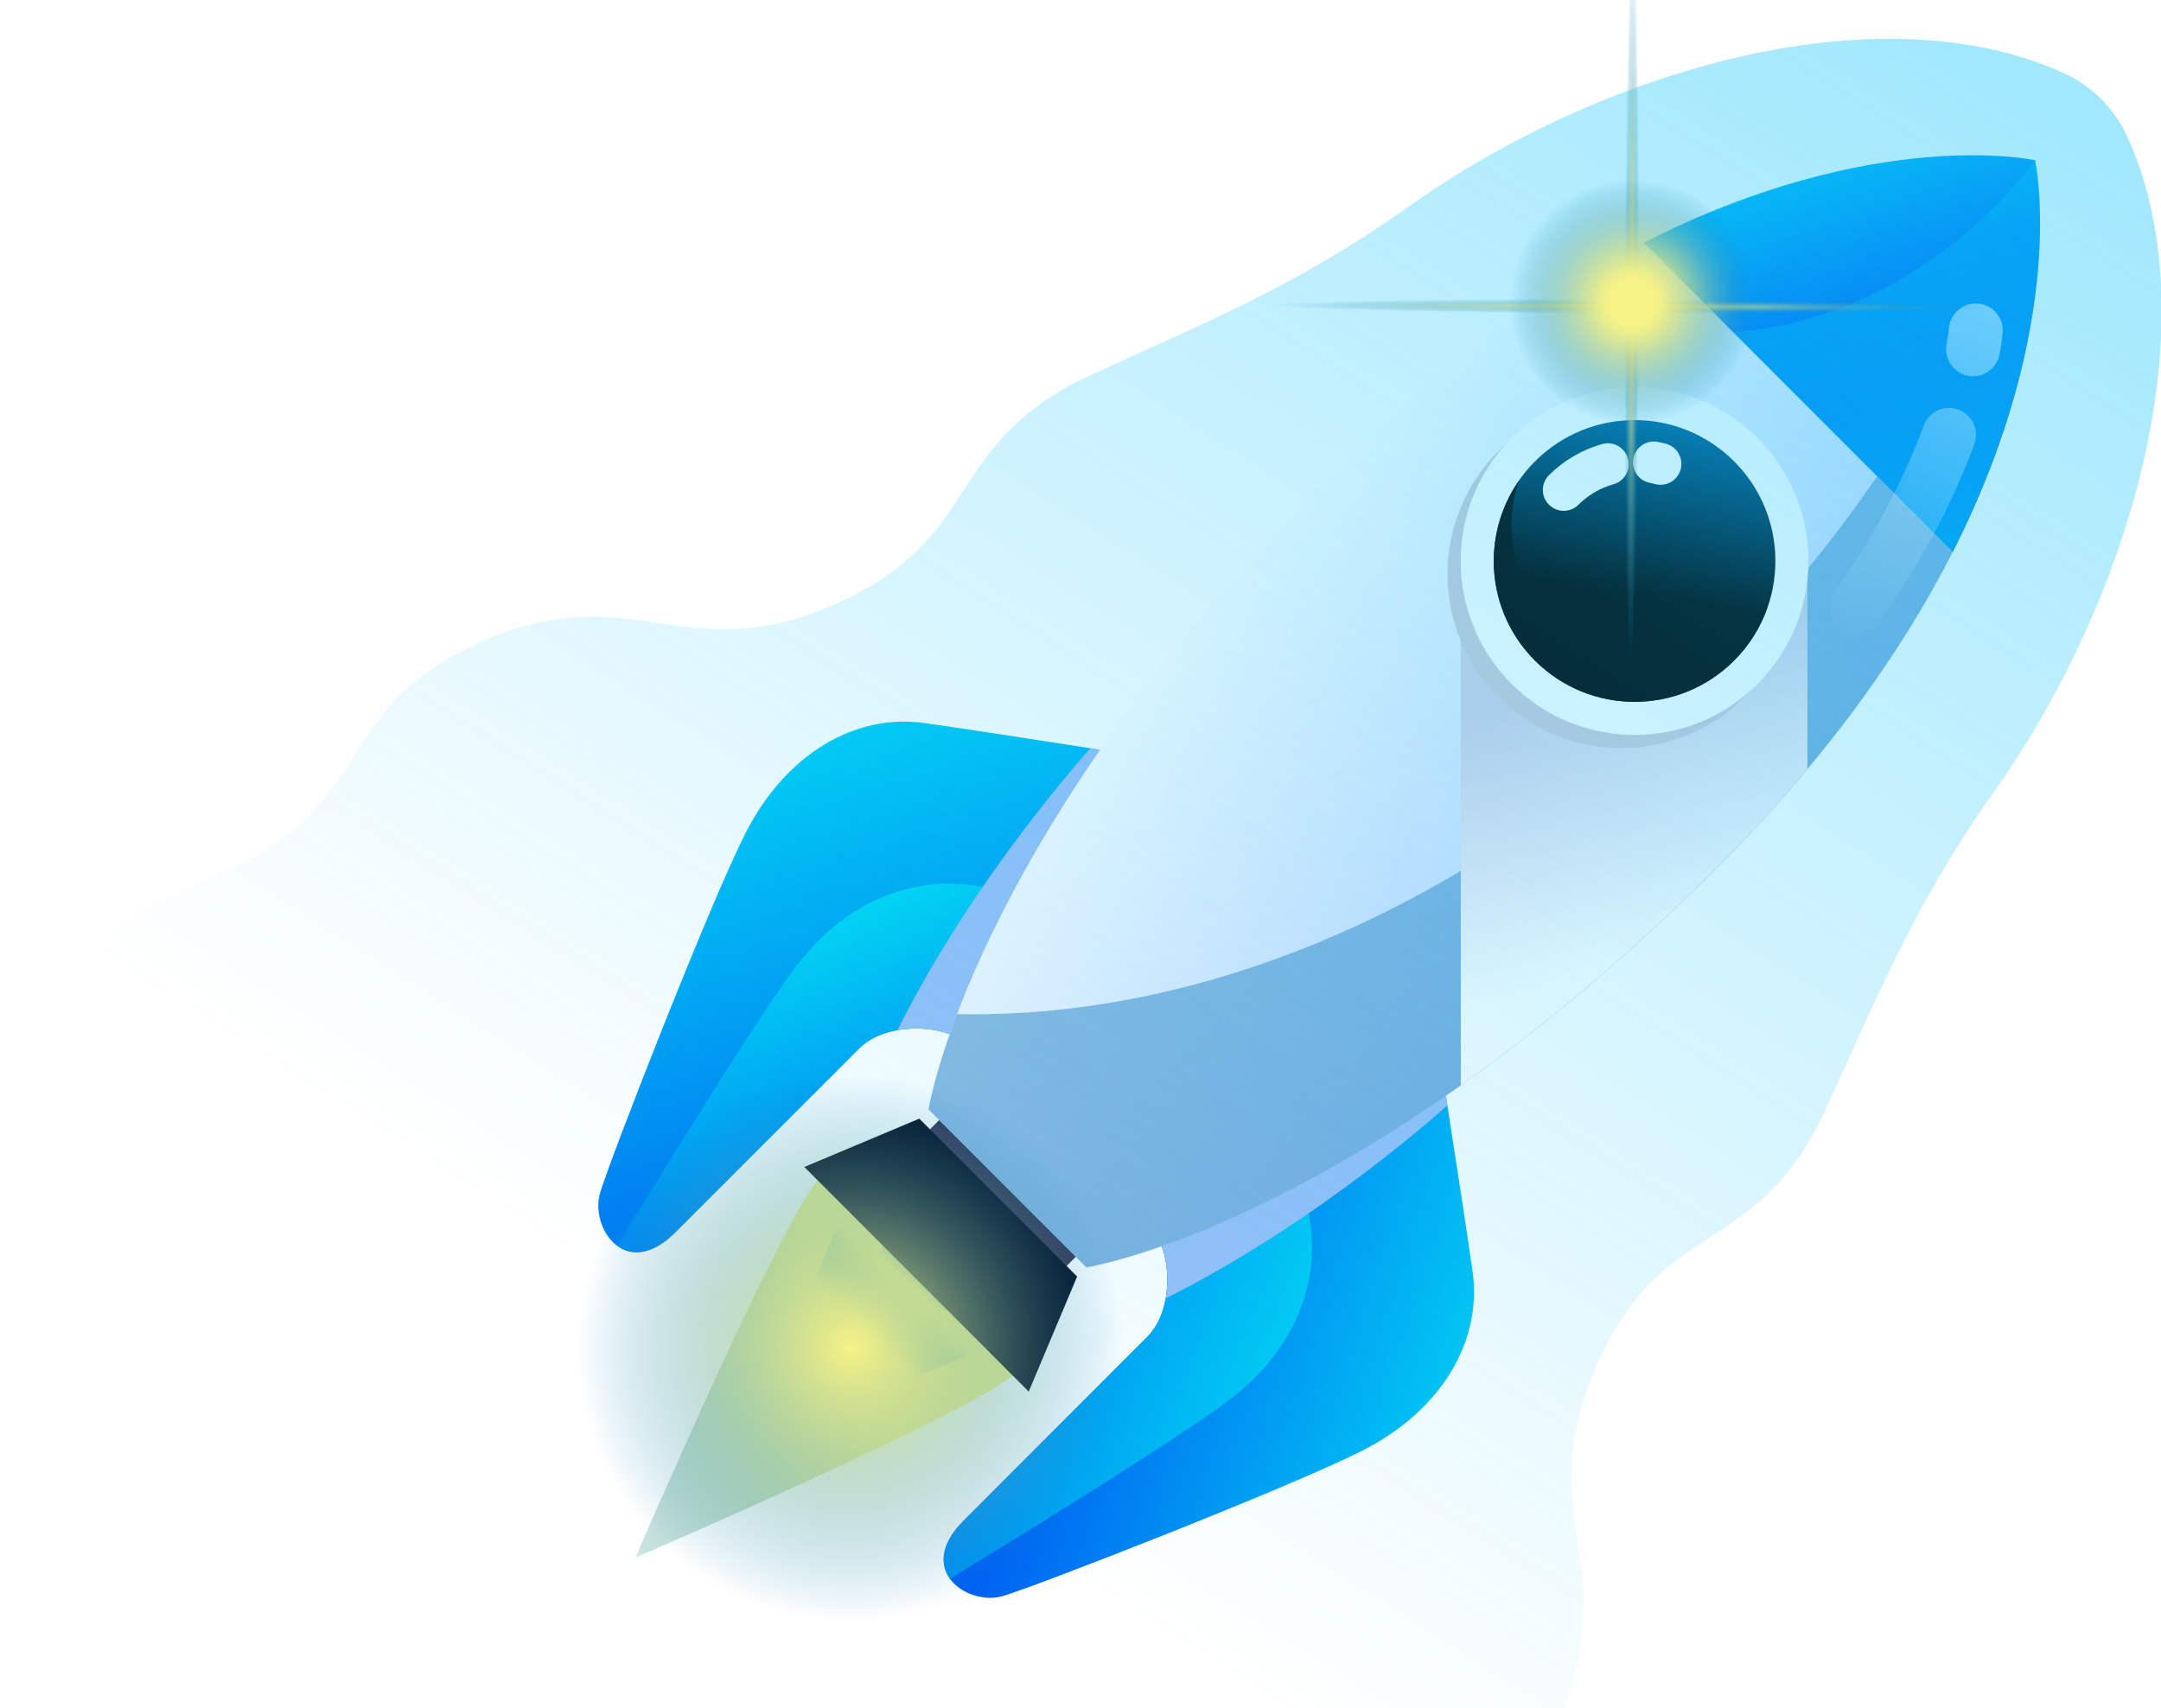 <svg width="572" height="452" viewBox="0 0 572 452" fill="none" xmlns="http://www.w3.org/2000/svg">
<g style="mix-blend-mode:screen">
<path d="M269.298 363.032C259.309 373.027 168.197 412.307 168.197 412.307C168.197 412.307 207.457 321.146 217.446 311.152C227.434 301.158 247.127 304.674 261.45 319.005C275.773 333.336 279.287 353.038 269.298 363.032Z" fill="url(#paint0_linear_1635_15966)" style="mix-blend-mode:screen"/>
<path d="M267.746 352.36C261.414 358.696 200.215 380.273 200.215 380.273C200.215 380.273 221.78 319.041 228.112 312.705C234.444 306.37 248.464 310.1 259.398 321.057C270.35 332.015 274.078 346.025 267.746 352.378V352.36Z" fill="url(#paint1_linear_1635_15966)" style="mix-blend-mode:screen"/>
<path d="M264.411 339.868C260.611 343.669 223.831 356.643 223.831 356.643C223.831 356.643 236.781 319.861 240.598 316.042C244.397 312.223 252.816 314.472 259.398 321.057C265.98 327.643 268.228 336.066 264.411 339.868Z" fill="url(#paint2_linear_1635_15966)" style="mix-blend-mode:screen"/>
</g>
<path d="M260.165 284.913L243.768 301.318L279.929 337.498L296.325 321.093L260.165 284.913Z" fill="#37334F"/>
<path d="M272.295 368.351L212.897 308.904L243.328 296.108L285.102 337.905L272.295 368.351Z" fill="#030518"/>
<path d="M538.675 42.417C538.675 42.417 496.329 33.083 435.041 64.261L516.842 146.106C548.003 84.785 538.675 42.417 538.675 42.417Z" fill="url(#paint3_linear_1635_15966)"/>
<g filter="url(#filter0_f_1635_15966)">
<path d="M458.657 87.89L516.842 146.106C548.003 84.785 538.675 42.417 538.675 42.417C538.675 42.417 509.422 84.428 458.657 87.89Z" fill="url(#paint4_linear_1635_15966)"/>
</g>
<path d="M322.917 203.43C322.917 203.43 260.13 193.525 244.648 191.383C226.097 188.813 207.814 199.753 197.219 220.741C187.604 239.783 161.544 306.655 158.833 315.775C156.104 324.894 165.576 339.404 178.811 326.161C192.046 312.919 221.067 283.883 227.363 277.583C233.66 271.283 245.183 271.426 251.176 273.639C257.169 275.852 277.718 282.526 277.718 282.526L322.899 203.43H322.917Z" fill="url(#paint5_linear_1635_15966)"/>
<path d="M227.363 277.565C233.678 271.247 245.183 271.408 251.176 273.621C257.169 275.834 277.718 282.508 277.718 282.508L301.584 240.747C286.654 238.445 265.035 235.179 256.152 234.18C241.954 232.609 224.92 237.642 211.363 254.989C202.249 266.66 178.204 305.531 163.399 329.766C167.074 332.443 172.514 332.408 178.793 326.126C192.028 312.883 221.049 283.847 227.346 277.547L227.363 277.565Z" fill="url(#paint6_linear_1635_15966)"/>
<g style="mix-blend-mode:multiply">
<path d="M251.176 273.621C257.169 275.834 277.718 282.508 277.718 282.508L322.899 203.412C322.899 203.412 306.65 200.842 288.67 198.058C288.67 198.058 258.364 231.11 237.566 272.657C242.579 271.782 247.751 272.371 251.158 273.621H251.176Z" fill="#99BFF7"/>
</g>
<path d="M377.748 258.308C377.748 258.308 387.647 321.129 389.788 336.619C392.356 355.18 381.422 373.473 360.446 384.074C341.414 393.693 274.578 419.767 265.463 422.48C256.348 425.21 241.847 415.734 255.082 402.492C268.317 389.249 297.338 360.213 303.635 353.913C309.931 347.613 309.788 336.084 307.577 330.088C305.365 324.091 298.694 303.532 298.694 303.532L377.748 258.326V258.308Z" fill="url(#paint7_linear_1635_15966)"/>
<path d="M303.653 353.895C309.967 347.577 309.807 336.066 307.595 330.07C305.383 324.073 298.712 303.514 298.712 303.514L340.451 279.635C342.752 294.573 346.016 316.203 347.015 325.091C348.585 339.297 343.555 356.34 326.217 369.904C314.551 379.023 275.702 403.081 251.479 417.893C248.804 414.217 248.839 408.774 255.118 402.492C268.353 389.249 297.374 360.213 303.671 353.913L303.653 353.895Z" fill="url(#paint8_linear_1635_15966)"/>
<g style="mix-blend-mode:multiply">
<path d="M307.595 330.07C305.383 324.073 298.712 303.514 298.712 303.514L377.766 258.308C377.766 258.308 380.317 274.567 383.117 292.556C383.117 292.556 350.083 322.877 308.558 343.687C309.432 338.672 308.843 333.496 307.595 330.088V330.07Z" fill="#99BFF7"/>
</g>
<path d="M435.041 64.261C408.945 77.539 379.425 98.152 348.281 129.955C256.634 223.543 245.771 293.663 245.771 293.663L266.659 314.561L287.546 335.459C287.546 335.459 357.628 324.609 451.184 232.912C482.969 201.752 503.571 172.216 516.842 146.106L435.041 64.261Z" fill="url(#paint9_linear_1635_15966)"/>
<g style="mix-blend-mode:multiply" filter="url(#filter1_f_1635_15966)">
<path d="M253.334 268.427C247.198 284.525 245.789 293.68 245.789 293.68L266.676 314.579L287.564 335.477C287.564 335.477 357.646 324.627 451.201 232.93C482.987 201.77 503.589 172.234 516.86 146.124L496.847 126.1C439.304 209.89 346.908 270.266 253.352 268.445L253.334 268.427Z" fill="#5095CC" fill-opacity="0.63" style="mix-blend-mode:multiply"/>
</g>
<path style="mix-blend-mode:multiply" d="M432.668 148.48H386.666V287.256C406.269 273.389 427.995 255.631 451.183 232.913C461.368 222.936 470.394 213.103 478.42 203.519V148.48H432.686H432.668Z" fill="url(#paint10_linear_1635_15966)"/>
<g style="mix-blend-mode:multiply">
<path d="M461.725 184.53C443.746 202.519 414.618 202.519 396.638 184.53C378.658 166.541 378.658 137.397 396.638 119.407C414.618 101.418 443.746 101.418 461.725 119.407C479.705 137.397 479.687 166.558 461.725 184.53Z" fill="#CDCBD9"/>
</g>
<path d="M465.203 181.05C447.241 199.039 418.096 199.039 400.116 181.05C382.136 163.061 382.136 133.917 400.116 115.928C418.096 97.938 447.224 97.938 465.203 115.928C483.183 133.917 483.183 163.061 465.203 181.05Z" fill="white"/>
<path d="M459.015 174.857C444.46 189.42 420.861 189.42 406.306 174.857C391.751 160.294 391.751 136.683 406.306 122.12C420.861 107.557 444.46 107.557 459.015 122.12C473.57 136.683 473.57 160.294 459.015 174.857Z" fill="url(#paint11_linear_1635_15966)"/>
<path d="M467.951 160.384C466.702 162.186 465.293 163.935 463.688 165.541C449.133 180.104 425.534 180.104 410.961 165.541C400.616 155.19 397.672 140.27 402.025 127.26C391.947 141.805 393.338 161.883 406.288 174.839C420.843 189.402 444.441 189.402 458.996 174.839C463.206 170.628 466.167 165.666 467.933 160.366L467.951 160.384Z" fill="black"/>
<path d="M433.864 126.314C432.616 125.065 431.991 123.227 432.348 121.353C432.919 118.355 435.826 116.392 438.823 116.963C439.519 117.105 440.214 117.266 440.928 117.445C443.871 118.212 445.637 121.246 444.87 124.191C444.103 127.153 441.07 128.92 438.109 128.135C437.646 128.01 437.182 127.903 436.7 127.813C435.594 127.599 434.613 127.046 433.846 126.296L433.864 126.314ZM417.793 133.614C420.361 131.044 423.554 129.17 427.05 128.188C429.994 127.385 431.724 124.333 430.903 121.389C430.083 118.444 427.068 116.731 424.125 117.534C418.792 119.015 413.922 121.871 409.998 125.779C407.84 127.938 407.84 131.436 409.998 133.596C412.156 135.755 415.652 135.755 417.811 133.596L417.793 133.614Z" fill="white" style="mix-blend-mode:overlay"/>
<path style="mix-blend-mode:overlay" d="M486.412 165.702C483.986 163.275 483.593 159.402 485.645 156.529C495.794 142.251 503.714 127.492 509.208 112.644C510.581 108.95 514.684 107.058 518.376 108.432C522.068 109.806 523.959 113.911 522.585 117.605C516.663 133.632 508.137 149.515 497.257 164.81C494.974 168.022 490.514 168.772 487.304 166.487C486.965 166.255 486.661 165.988 486.394 165.72L486.412 165.702ZM521.016 99.473C524.886 100.169 528.597 97.581 529.292 93.709C529.916 90.246 530.077 88.23 530.095 88.015C530.398 84.089 527.473 80.68 523.549 80.359C519.624 80.038 516.2 82.965 515.861 86.891C515.861 86.891 515.736 88.444 515.237 91.174C514.808 93.566 515.629 95.886 517.216 97.492C518.215 98.491 519.5 99.205 520.998 99.473H521.016Z" fill="url(#paint12_linear_1635_15966)"/>
<path style="mix-blend-mode:screen" opacity="0.4" d="M372.959 54.623C372.961 54.623 372.962 54.627 372.96 54.628C342.354 76.313 317.746 85.829 288.702 99.312C248.847 117.789 261.134 142.387 220.842 160.006C180.567 177.643 167.842 152.205 127.567 169.825C87.291 187.462 99.999 212.9 59.724 230.536C29.484 243.772 0 261.775 0 294.784V566.452C0 620.358 43.699 664.057 97.605 664.057H251.047C278.414 664.057 308.576 657.266 327.9 637.887C332.965 632.808 337.789 626.095 342.139 616.157C359.772 575.873 334.339 563.146 351.956 522.862C369.589 482.562 395.021 495.289 412.654 454.988C430.287 414.705 404.855 401.977 422.471 361.694C440.104 321.393 464.679 333.684 483.153 293.82C496.617 264.767 506.131 240.153 527.832 209.537C564.002 158.477 585.323 85.285 563.126 36.271C559.725 28.761 553.689 22.723 546.181 19.319C497.179 -2.893 424.006 18.444 372.957 54.618C372.955 54.62 372.956 54.623 372.959 54.623Z" fill="url(#paint13_linear_1635_15966)"/>
<path style="mix-blend-mode:screen" d="M431.423 206.844C435.643 206.844 439.064 150.032 439.064 79.95C439.064 9.869 435.643 -46.943 431.423 -46.943C427.202 -46.943 423.781 9.869 423.781 79.95C423.781 150.032 427.202 206.844 431.423 206.844Z" fill="url(#paint14_radial_1635_15966)"/>
<path style="mix-blend-mode:screen" d="M431.423 87.596C501.469 87.596 558.252 84.173 558.252 79.95C558.252 75.728 501.469 72.305 431.423 72.305C361.378 72.305 304.595 75.728 304.595 79.95C304.595 84.173 361.378 87.596 431.423 87.596Z" fill="url(#paint15_radial_1635_15966)"/>
<path style="mix-blend-mode:screen" d="M440.346 117.077C460.837 112.147 473.455 91.531 468.527 71.029C463.6 50.527 442.994 37.903 422.503 42.833C402.012 47.763 389.394 68.379 394.321 88.881C399.248 109.383 419.854 122.007 440.346 117.077Z" fill="url(#paint16_radial_1635_15966)"/>
<g style="mix-blend-mode:screen" filter="url(#filter2_f_1635_15966)">
<path d="M223.818 441.922C270.753 441.922 308.801 403.873 308.801 356.938C308.801 310.003 270.753 271.955 223.818 271.955C176.883 271.955 138.834 310.003 138.834 356.938C138.834 403.873 176.883 441.922 223.818 441.922Z" fill="url(#paint17_radial_1635_15966)" style="mix-blend-mode:screen"/>
</g>
<defs>
<filter id="filter0_f_1635_15966" x="455.292" y="39.051" width="88.057" height="110.421" filterUnits="userSpaceOnUse" color-interpolation-filters="sRGB">
<feFlood flood-opacity="0" result="BackgroundImageFix"/>
<feBlend mode="normal" in="SourceGraphic" in2="BackgroundImageFix" result="shape"/>
<feGaussianBlur stdDeviation="1.683" result="effect1_foregroundBlur_1635_15966"/>
</filter>
<filter id="filter1_f_1635_15966" x="228.203" y="108.514" width="306.242" height="244.549" filterUnits="userSpaceOnUse" color-interpolation-filters="sRGB">
<feFlood flood-opacity="0" result="BackgroundImageFix"/>
<feBlend mode="normal" in="SourceGraphic" in2="BackgroundImageFix" result="shape"/>
<feGaussianBlur stdDeviation="8.793" result="effect1_foregroundBlur_1635_15966"/>
</filter>
<filter id="filter2_f_1635_15966" x="88.938" y="222.059" width="269.759" height="269.759" filterUnits="userSpaceOnUse" color-interpolation-filters="sRGB">
<feFlood flood-opacity="0" result="BackgroundImageFix"/>
<feBlend mode="normal" in="SourceGraphic" in2="BackgroundImageFix" result="shape"/>
<feGaussianBlur stdDeviation="24.948" result="effect1_foregroundBlur_1635_15966"/>
</filter>
<linearGradient id="paint0_linear_1635_15966" x1="242.75" y1="332.116" x2="130.788" y2="385.776" gradientUnits="userSpaceOnUse">
<stop offset="0.19" stop-color="#F6F286"/>
<stop offset="0.26" stop-color="#EBED88" stop-opacity="0.96"/>
<stop offset="0.38" stop-color="#D0E08F" stop-opacity="0.84"/>
<stop offset="0.54" stop-color="#A4CB9B" stop-opacity="0.64"/>
<stop offset="0.792" stop-color="#67AEAA" stop-opacity="0.37"/>
<stop offset="1" stop-color="#F7F4A0" stop-opacity="0"/>
</linearGradient>
<linearGradient id="paint1_linear_1635_15966" x1="239.253" y1="334.175" x2="224.989" y2="349.26" gradientUnits="userSpaceOnUse">
<stop offset="0.19" stop-color="#F6F286"/>
<stop offset="0.26" stop-color="#EBED88" stop-opacity="0.96"/>
<stop offset="0.38" stop-color="#D0E08F" stop-opacity="0.84"/>
<stop offset="0.54" stop-color="#A4CB9B" stop-opacity="0.64"/>
<stop offset="0.73" stop-color="#67AEAA" stop-opacity="0.37"/>
<stop offset="0.95" stop-color="#1B8ABE" stop-opacity="0.04"/>
<stop offset="0.97" stop-color="#1387C1" stop-opacity="0"/>
</linearGradient>
<linearGradient id="paint2_linear_1635_15966" x1="247.292" y1="328.939" x2="238.72" y2="338.005" gradientUnits="userSpaceOnUse">
<stop offset="0.19" stop-color="#F6F286"/>
<stop offset="0.26" stop-color="#EBED88" stop-opacity="0.96"/>
<stop offset="0.38" stop-color="#D0E08F" stop-opacity="0.84"/>
<stop offset="0.54" stop-color="#A4CB9B" stop-opacity="0.64"/>
<stop offset="0.73" stop-color="#67AEAA" stop-opacity="0.37"/>
<stop offset="0.95" stop-color="#1B8ABE" stop-opacity="0.04"/>
<stop offset="0.97" stop-color="#1387C1" stop-opacity="0"/>
</linearGradient>
<linearGradient id="paint3_linear_1635_15966" x1="473.115" y1="16.093" x2="516.985" y2="135.016" gradientUnits="userSpaceOnUse">
<stop stop-color="#00E3F2"/>
<stop offset="1" stop-color="#000AF2"/>
</linearGradient>
<linearGradient id="paint4_linear_1635_15966" x1="500.837" y1="71.644" x2="525.14" y2="143.251" gradientUnits="userSpaceOnUse">
<stop stop-color="#00F2F2" stop-opacity="0.2"/>
<stop offset="1" stop-color="#009BF2"/>
</linearGradient>
<linearGradient id="paint5_linear_1635_15966" x1="205.573" y1="167.476" x2="250.895" y2="290.324" gradientUnits="userSpaceOnUse">
<stop stop-color="#00E3F2"/>
<stop offset="1" stop-color="#007EF2"/>
</linearGradient>
<linearGradient id="paint6_linear_1635_15966" x1="211.4" y1="234.46" x2="251.368" y2="330.783" gradientUnits="userSpaceOnUse">
<stop stop-color="#00E3F2"/>
<stop offset="1" stop-color="#0061F2"/>
</linearGradient>
<linearGradient id="paint7_linear_1635_15966" x1="413.641" y1="375.656" x2="290.827" y2="330.395" gradientUnits="userSpaceOnUse">
<stop stop-color="#00E3F2"/>
<stop offset="1" stop-color="#0061F2"/>
</linearGradient>
<linearGradient id="paint8_linear_1635_15966" x1="346.693" y1="369.826" x2="250.392" y2="329.909" gradientUnits="userSpaceOnUse">
<stop stop-color="#00D5F2"/>
<stop offset="1" stop-color="#006FF2"/>
</linearGradient>
<linearGradient id="paint9_linear_1635_15966" x1="317.738" y1="156.333" x2="424.411" y2="262.949" gradientUnits="userSpaceOnUse">
<stop stop-color="white"/>
<stop offset="1" stop-color="#C2D5FF"/>
</linearGradient>
<linearGradient id="paint10_linear_1635_15966" x1="443.55" y1="247.484" x2="418.717" y2="181.026" gradientUnits="userSpaceOnUse">
<stop stop-color="white"/>
<stop offset="1" stop-color="#D3D1E8"/>
</linearGradient>
<linearGradient id="paint11_linear_1635_15966" x1="441.684" y1="95.57" x2="419.071" y2="227.907" gradientUnits="userSpaceOnUse">
<stop stop-color="#0085D0"/>
<stop offset="0" stop-color="#0085D0"/>
<stop offset="0.464"/>
<stop offset="1"/>
</linearGradient>
<linearGradient id="paint12_linear_1635_15966" x1="489.952" y1="171.098" x2="527.005" y2="81.93" gradientUnits="userSpaceOnUse">
<stop stop-color="white" stop-opacity="0"/>
<stop offset="1" stop-color="white" stop-opacity="0.6"/>
</linearGradient>
<linearGradient id="paint13_linear_1635_15966" x1="572.486" y1="42.992" x2="319.26" y2="440.2" gradientUnits="userSpaceOnUse">
<stop stop-color="#14C5FB"/>
<stop offset="1" stop-color="#14C5FB" stop-opacity="0"/>
</linearGradient>
<radialGradient id="paint14_radial_1635_15966" cx="0" cy="0" r="1" gradientUnits="userSpaceOnUse" gradientTransform="translate(431.924 79.949) rotate(90.2) scale(99.014 1.979)">
<stop stop-color="#F6F286"/>
<stop offset="0.97" stop-color="#1387C1" stop-opacity="0"/>
</radialGradient>
<radialGradient id="paint15_radial_1635_15966" cx="0" cy="0" r="1" gradientUnits="userSpaceOnUse" gradientTransform="translate(431.418 81.108) rotate(-179.8) scale(98.963 1.98)">
<stop stop-color="#F6F286"/>
<stop offset="0.97" stop-color="#1387C1" stop-opacity="0"/>
</radialGradient>
<radialGradient id="paint16_radial_1635_15966" cx="0" cy="0" r="1" gradientUnits="userSpaceOnUse" gradientTransform="translate(432.032 79.949) scale(33.427 33.444)">
<stop offset="0.19" stop-color="#F6F286"/>
<stop offset="0.26" stop-color="#EBED88" stop-opacity="0.96"/>
<stop offset="0.38" stop-color="#D0E08F" stop-opacity="0.84"/>
<stop offset="0.54" stop-color="#A4CB9B" stop-opacity="0.64"/>
<stop offset="0.73" stop-color="#67AEAA" stop-opacity="0.37"/>
<stop offset="0.95" stop-color="#1B8ABE" stop-opacity="0.04"/>
<stop offset="0.97" stop-color="#1387C1" stop-opacity="0"/>
</radialGradient>
<radialGradient id="paint17_radial_1635_15966" cx="0" cy="0" r="1" gradientUnits="userSpaceOnUse" gradientTransform="translate(225.147 356.938) scale(74.447)">
<stop stop-color="#F6F286"/>
<stop offset="0.29" stop-color="#B4D396" stop-opacity="0.71"/>
<stop offset="0.97" stop-color="#1387C1" stop-opacity="0"/>
</radialGradient>
</defs>
</svg>

